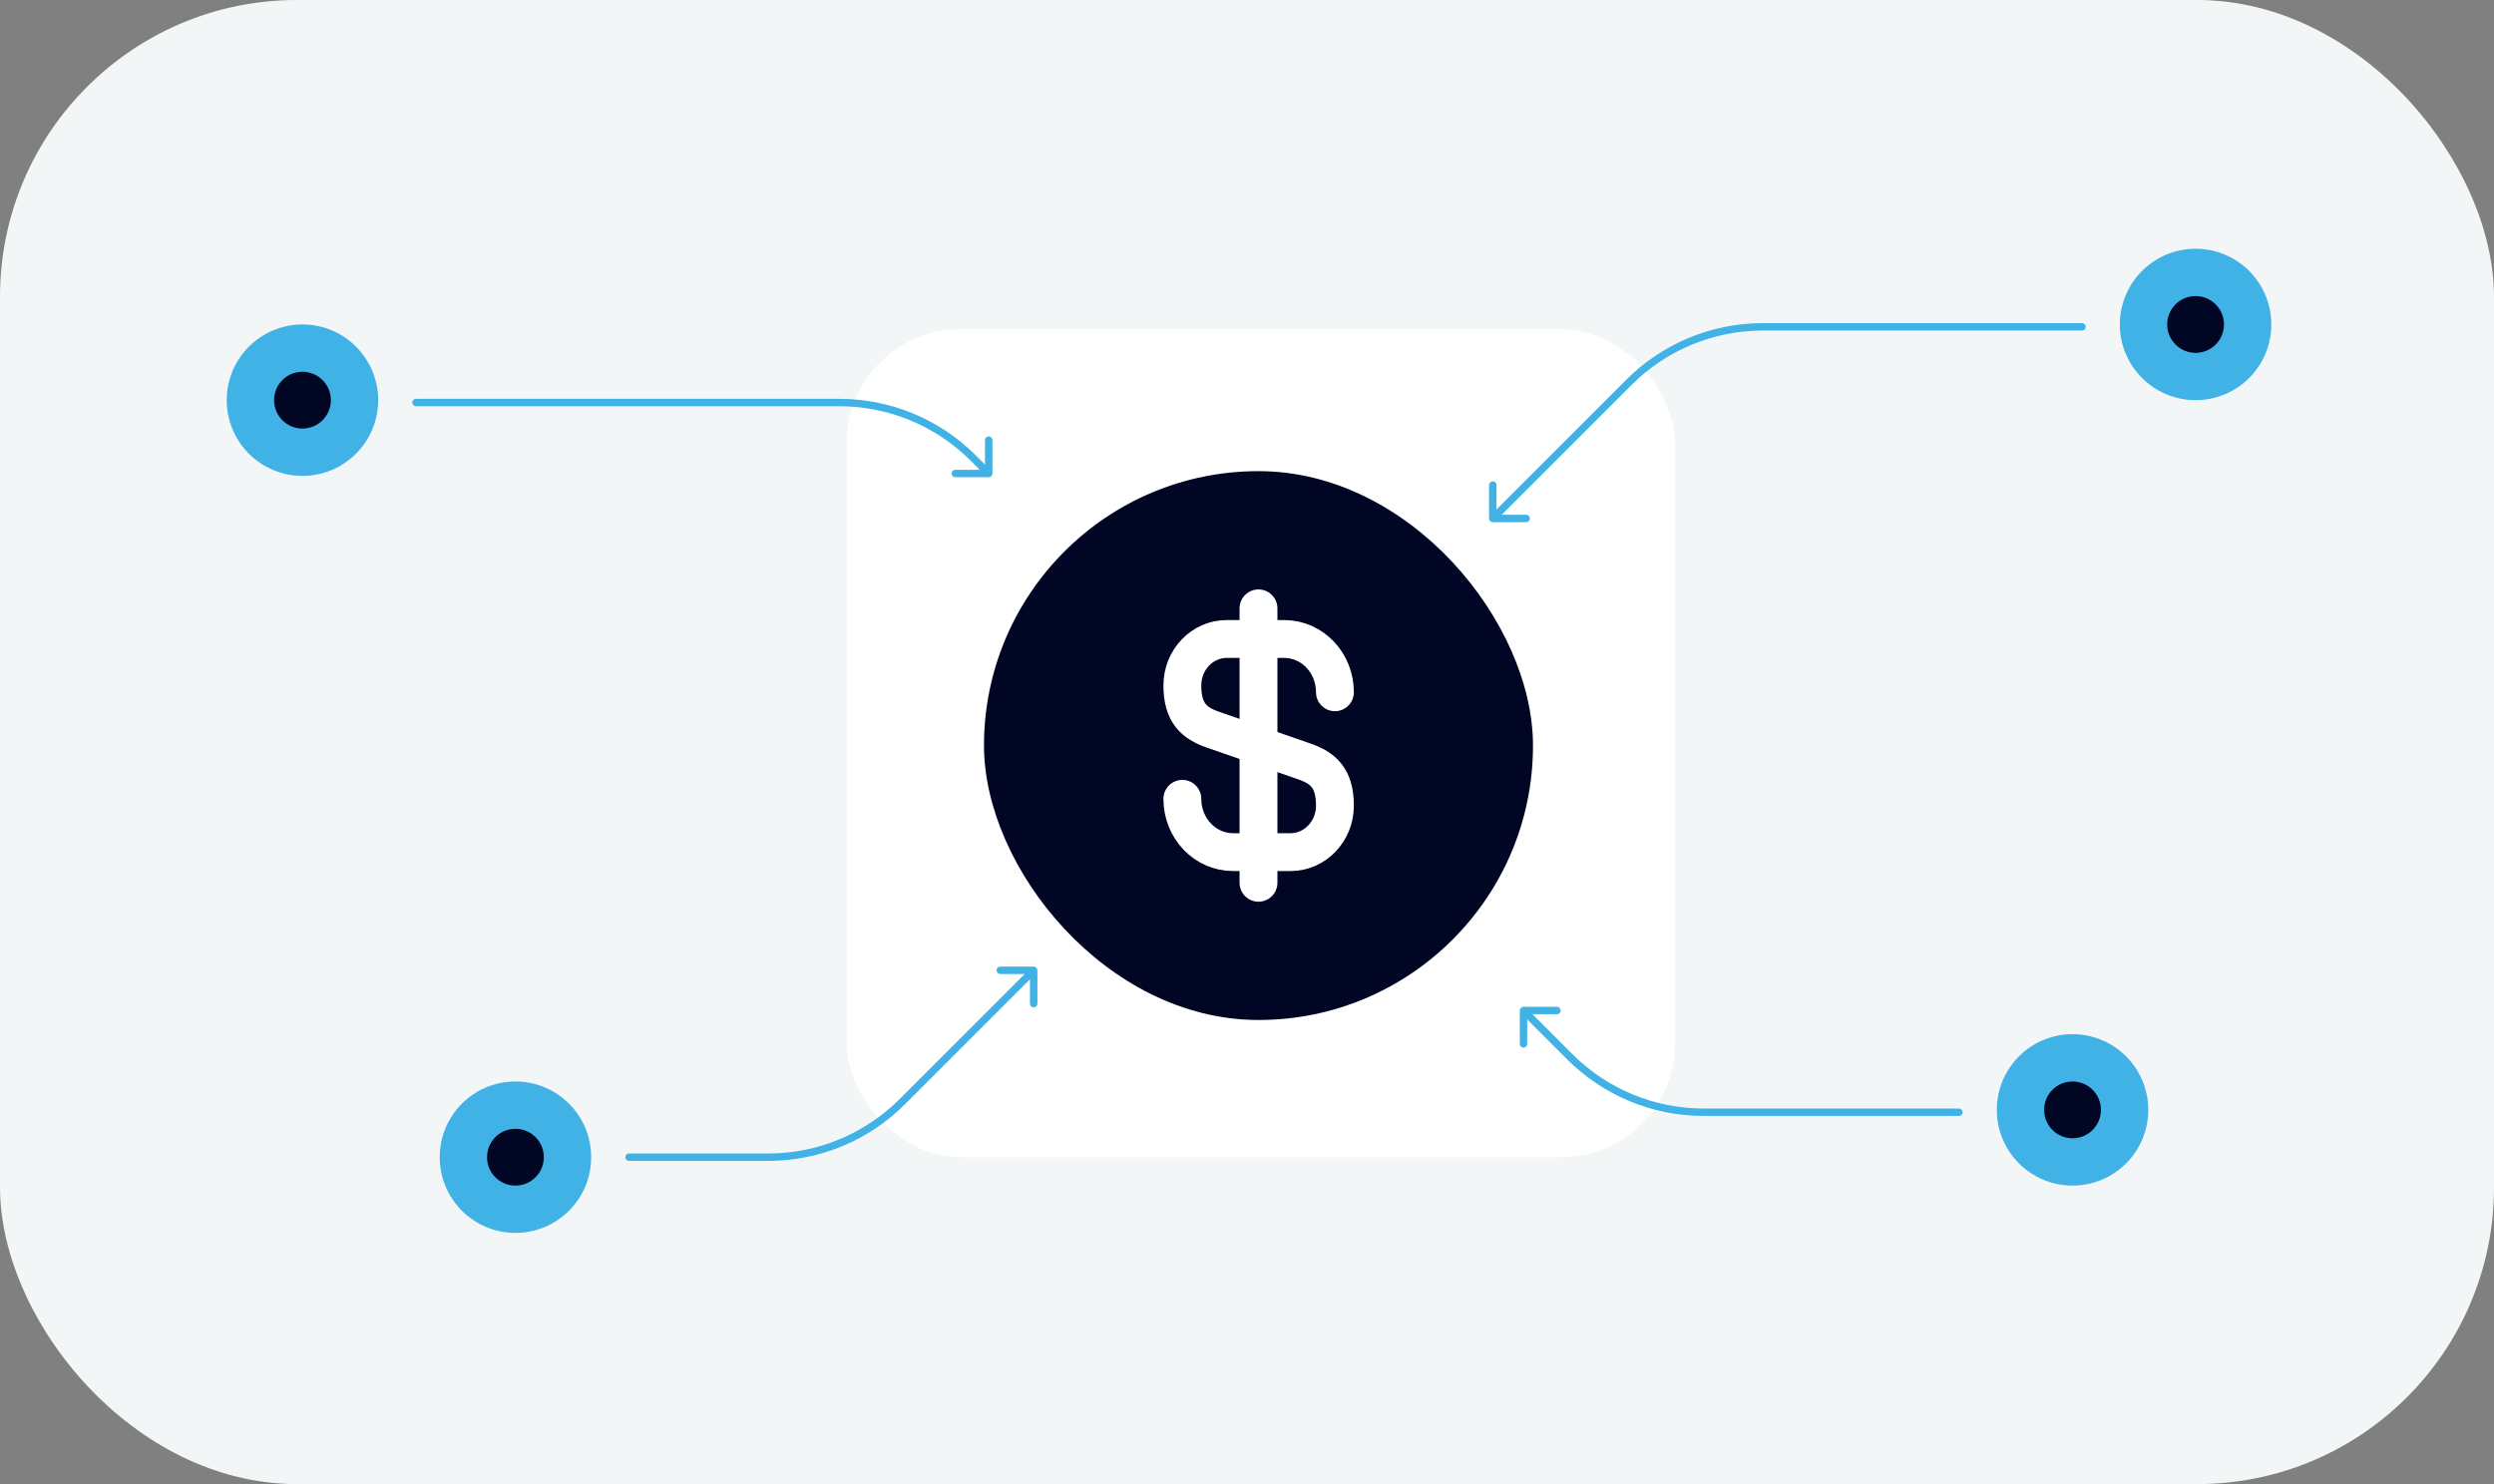 <svg width="336" height="200" viewBox="0 0 336 200" fill="none" xmlns="http://www.w3.org/2000/svg">
<rect x="0" y="0" width="336" height="200" fill="#808080" stroke="none"/>
<rect width="336" height="200" rx="40" fill="#F3F6F7"/>
<rect x="114.074" y="44.363" width="111.583" height="111.583" rx="15.303" fill="white"/>
<rect x="132.566" y="63.492" width="73.964" height="73.964" rx="36.982" fill="#000624"/>
<path d="M159.291 107.653C159.291 111.629 162.342 114.834 166.132 114.834H173.868C177.165 114.834 179.847 112.029 179.847 108.578C179.847 104.818 178.213 103.493 175.779 102.63L163.359 98.315C160.924 97.453 159.291 96.127 159.291 92.367C159.291 88.916 161.972 86.111 165.27 86.111H173.005C176.796 86.111 179.847 89.316 179.847 93.292" stroke="white" stroke-width="5.101" stroke-linecap="round" stroke-linejoin="round"/>
<path d="M169.547 81.982V118.964" stroke="white" stroke-width="5.101" stroke-linecap="round" stroke-linejoin="round"/>
<path d="M200.609 69.868C200.609 70.144 200.833 70.368 201.109 70.368H205.609C205.886 70.368 206.109 70.144 206.109 69.868C206.109 69.591 205.886 69.368 205.609 69.368H201.609V65.368C201.609 65.091 201.386 64.868 201.109 64.868C200.833 64.868 200.609 65.091 200.609 65.368V69.868ZM280.493 44.544C280.769 44.544 280.993 44.32 280.993 44.044C280.993 43.768 280.769 43.544 280.493 43.544V44.544ZM201.463 70.221L219.816 51.868L219.109 51.161L200.756 69.514L201.463 70.221ZM237.497 44.544H280.493V43.544H237.497V44.544ZM219.816 51.868C224.506 47.178 230.866 44.544 237.497 44.544V43.544C230.6 43.544 223.986 46.284 219.109 51.161L219.816 51.868Z" fill="#41B2E5"/>
<path d="M205.254 135.68C204.978 135.68 204.754 135.904 204.754 136.18V140.68C204.754 140.956 204.978 141.18 205.254 141.18C205.53 141.18 205.754 140.956 205.754 140.68V136.68H209.754C210.03 136.68 210.254 136.456 210.254 136.18C210.254 135.904 210.03 135.68 209.754 135.68H205.254ZM263.915 150.389C264.191 150.389 264.415 150.165 264.415 149.889C264.415 149.613 264.191 149.389 263.915 149.389V150.389ZM204.9 136.533L211.139 142.772L211.846 142.065L205.607 135.826L204.9 136.533ZM229.527 150.389H263.915V149.389H229.527V150.389ZM211.139 142.772C216.016 147.649 222.63 150.389 229.527 150.389V149.389C222.895 149.389 216.535 146.754 211.846 142.065L211.139 142.772Z" fill="#41B2E5"/>
<path d="M139.76 130.76C139.76 130.484 139.536 130.26 139.26 130.26H134.76C134.484 130.26 134.26 130.484 134.26 130.76C134.26 131.036 134.484 131.26 134.76 131.26H138.76V135.26C138.76 135.536 138.984 135.76 139.26 135.76C139.536 135.76 139.76 135.536 139.76 135.26V130.76ZM84.744 155.446C84.468 155.446 84.244 155.67 84.244 155.946C84.244 156.222 84.468 156.446 84.744 156.446V155.446ZM138.907 130.407L121.191 148.122L121.898 148.83L139.614 131.114L138.907 130.407ZM103.51 155.446H84.744V156.446H103.51V155.446ZM121.191 148.122C116.502 152.812 110.142 155.446 103.51 155.446V156.446C110.407 156.446 117.021 153.706 121.898 148.83L121.191 148.122Z" fill="#41B2E5"/>
<path d="M133.202 64.31C133.479 64.31 133.702 64.087 133.702 63.81V59.31C133.702 59.034 133.479 58.81 133.202 58.81C132.926 58.81 132.702 59.034 132.702 59.31V63.31H128.702C128.426 63.31 128.202 63.534 128.202 63.81C128.202 64.087 128.426 64.31 128.702 64.31H133.202ZM56.05 53.746C55.774 53.746 55.55 53.97 55.55 54.246C55.55 54.522 55.774 54.746 56.05 54.746V53.746ZM131.108 61.716L130.755 62.07L131.108 61.716ZM133.556 63.457L131.462 61.363L130.755 62.07L132.849 64.164L133.556 63.457ZM113.074 53.746H56.05V54.746H113.074V53.746ZM131.462 61.363C126.585 56.486 119.971 53.746 113.074 53.746V54.746C119.705 54.746 126.066 57.38 130.755 62.07L131.462 61.363Z" fill="#41B2E5"/>
<circle cx="40.748" cy="53.927" r="10.202" fill="#41B2E5"/>
<circle cx="69.442" cy="155.946" r="10.202" fill="#41B2E5"/>
<circle cx="295.796" cy="43.725" r="10.202" fill="#41B2E5"/>
<circle cx="295.797" cy="43.725" r="3.826" fill="#000624"/>
<circle cx="40.749" cy="53.927" r="3.826" fill="#000624"/>
<circle cx="279.218" cy="149.57" r="10.202" fill="#41B2E5"/>
<circle cx="279.218" cy="149.57" r="3.826" fill="#000624"/>
<circle cx="69.441" cy="155.946" r="3.826" fill="#000624"/>
</svg>
